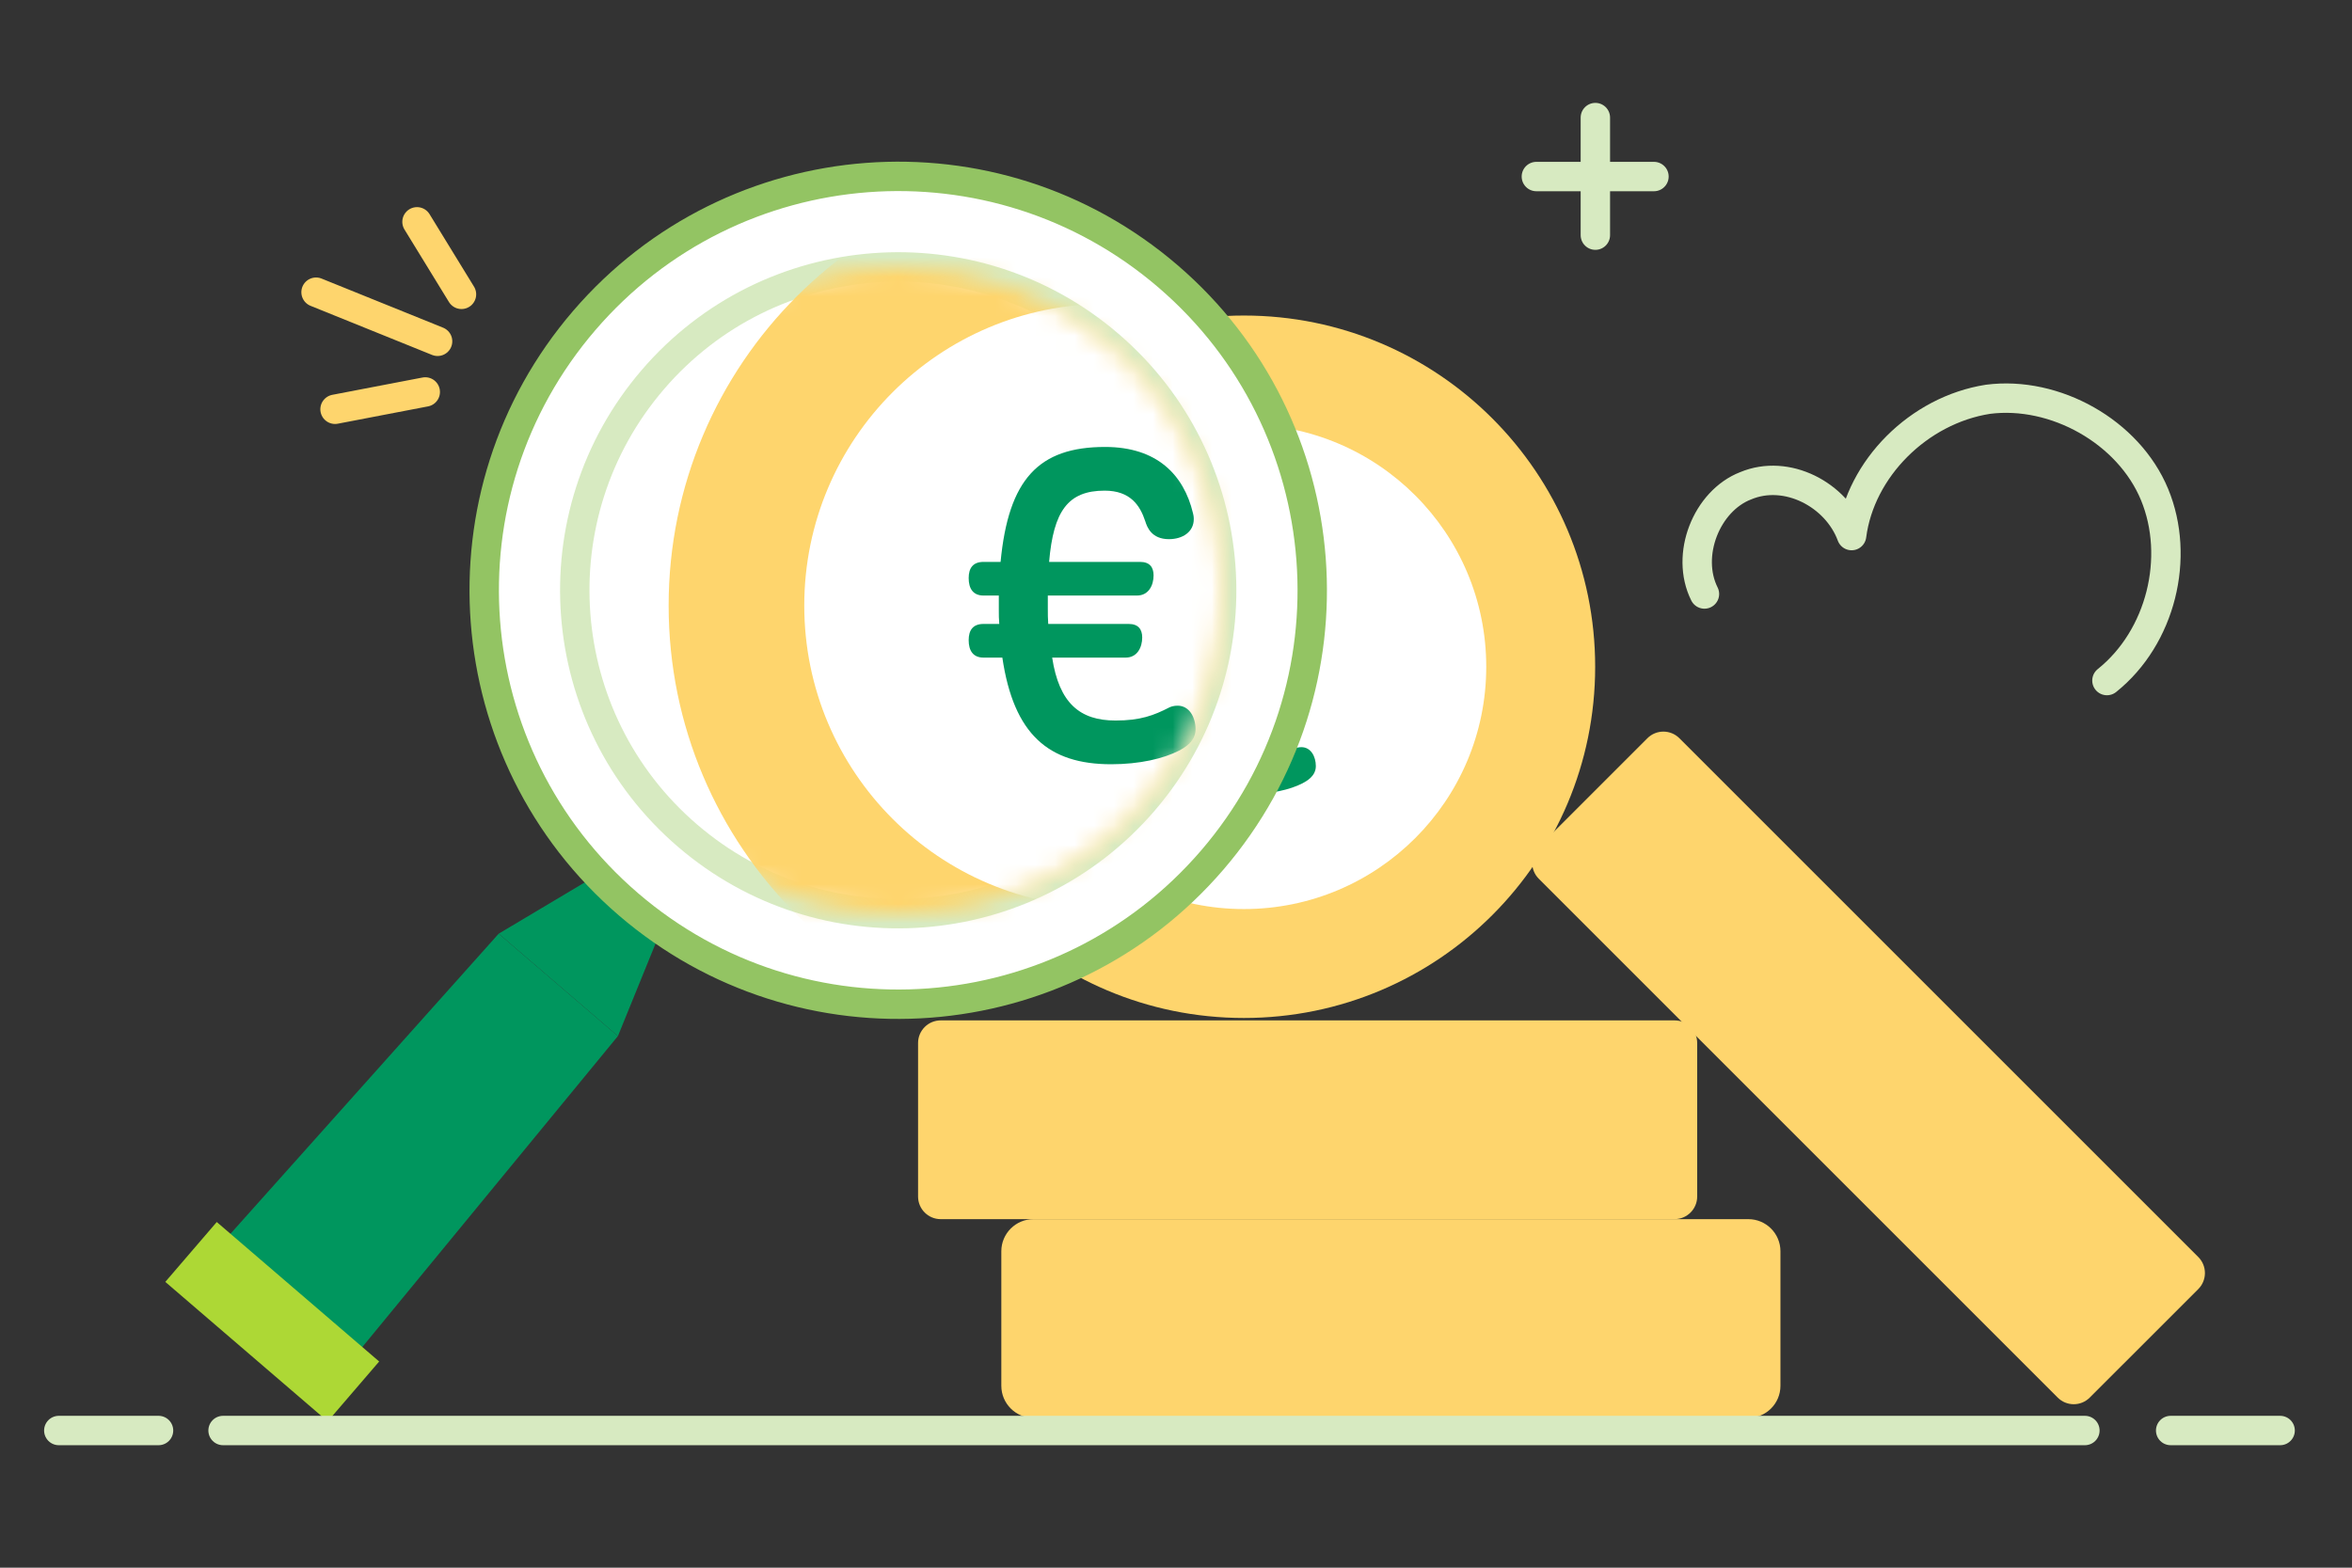 <?xml version="1.0" encoding="UTF-8"?>
<svg width="120px" height="80px" viewBox="0 0 120 80" version="1.1" xmlns="http://www.w3.org/2000/svg" xmlns:xlink="http://www.w3.org/1999/xlink">
    <rect x="0" y="0" width="120" height="80" fill="#333333" stroke="none"/>
    <title>Thumbnail/CoinsMagnifyingLens/BNPPF</title>
    <defs>
        <path d="M3.986,5.748 C-1.953,12.661 -1.165,23.08 5.75,29.019 L5.75,29.019 C12.662,34.958 23.082,34.169 29.02,27.256 L29.02,27.256 C34.958,20.343 34.171,9.925 27.256,3.984 L27.256,3.984 C24.142,1.309 20.318,-0.001 16.511,0 L16.511,0 C11.867,0 7.249,1.95 3.986,5.748" id="path-1"></path>
        <path d="M3.986,5.748 C-1.953,12.661 -1.165,23.08 5.75,29.019 L5.75,29.019 C12.662,34.958 23.082,34.169 29.02,27.256 L29.02,27.256 C34.958,20.343 34.171,9.925 27.256,3.984 L27.256,3.984 C24.142,1.309 20.318,-0.001 16.511,0 L16.511,0 C11.867,0 7.249,1.95 3.986,5.748" id="path-3"></path>
        <path d="M3.986,5.748 C-1.953,12.661 -1.165,23.08 5.75,29.019 L5.75,29.019 C12.662,34.958 23.082,34.169 29.02,27.256 L29.02,27.256 C34.958,20.343 34.171,9.925 27.256,3.984 L27.256,3.984 C24.142,1.309 20.318,-0.001 16.511,0 L16.511,0 C11.867,0 7.249,1.95 3.986,5.748 L3.986,5.748 Z" id="path-5"></path>
    </defs>
    <g id="Thumbnail/CoinsMagnifyingLens/BNPPF" stroke="none" stroke-width="1" fill="none" fill-rule="evenodd">
        <g id="Group-58" transform="translate(3, 6)">
            <g id="Group-33" transform="translate(5.434, 3)">
                <path d="M39.561,53.214 L77.001,53.214 C77.64,53.214 78.157,52.697 78.157,52.059 L78.157,44.227 C78.157,43.589 77.64,43.071 77.001,43.071 L39.561,43.071 C38.923,43.071 38.406,43.589 38.406,44.227 L38.406,52.059 C38.406,52.697 38.923,53.214 39.561,53.214" id="Fill-1" fill="#FED56D"></path>
                <path d="M44.294,63.357 L80.766,63.357 C81.671,63.357 82.405,62.623 82.405,61.717 L82.405,54.853 C82.405,53.947 81.671,53.214 80.766,53.214 L45.809,53.214 L44.294,53.214 C43.389,53.214 42.654,53.947 42.654,54.853 L42.654,61.717 C42.654,62.623 43.389,63.357 44.294,63.357" id="Fill-3" fill="#FED56D"></path>
                <path d="M70.078,35.846 L96.552,62.32 C97.002,62.771 97.735,62.771 98.185,62.32 L103.724,56.782 C104.175,56.33 104.175,55.598 103.724,55.147 L77.25,28.673 C76.799,28.222 76.066,28.222 75.617,28.673 L70.078,34.212 C69.626,34.662 69.626,35.395 70.078,35.846" id="Fill-5" fill="#FED56D"></path>
                <path d="M72.952,25.025 C72.952,34.923 64.931,42.948 55.03,42.948 C45.132,42.948 37.107,34.923 37.107,25.025 C37.107,15.127 45.132,7.102 55.03,7.102 C64.931,7.102 72.952,15.127 72.952,25.025" id="Fill-7" fill="#FED56D"></path>
                <path d="M67.395,25.025 C67.395,31.854 61.859,37.39 55.03,37.39 C48.2,37.39 42.666,31.854 42.666,25.025 C42.666,18.196 48.2,12.66 55.03,12.66 C61.859,12.66 67.395,18.196 67.395,25.025" id="Fill-9" fill="#FFFFFF"></path>
                <path d="M52.646,25.115 C52.646,25.384 52.646,25.545 52.663,25.777 L55.959,25.777 C56.352,25.777 56.515,25.993 56.515,26.334 C56.515,26.727 56.319,27.157 55.834,27.157 L52.824,27.157 C53.111,29.02 53.954,29.736 55.421,29.736 C56.443,29.736 56.999,29.522 57.625,29.2 C57.698,29.163 57.823,29.128 57.965,29.128 C58.45,29.128 58.701,29.611 58.701,30.095 C58.701,30.615 58.217,30.865 58.019,30.973 C57.392,31.296 56.408,31.528 55.243,31.528 C52.681,31.528 51.248,30.309 50.782,27.157 L50.011,27.157 C49.582,27.157 49.403,26.87 49.403,26.441 C49.403,26.029 49.582,25.777 50.011,25.777 L50.657,25.777 C50.638,25.545 50.638,25.437 50.638,25.204 L50.638,24.614 L50.011,24.614 C49.582,24.614 49.403,24.327 49.403,23.896 C49.403,23.484 49.582,23.234 50.011,23.234 L50.71,23.234 C51.034,19.848 52.269,18.522 54.993,18.522 C57.125,18.522 58.217,19.669 58.593,21.228 C58.611,21.299 58.628,21.371 58.628,21.478 C58.628,21.998 58.181,22.302 57.608,22.302 C56.892,22.302 56.712,21.802 56.639,21.568 C56.426,20.923 56.032,20.314 54.974,20.314 C53.469,20.314 52.877,21.156 52.7,23.234 L56.426,23.234 C56.819,23.234 56.981,23.449 56.981,23.789 C56.981,24.183 56.785,24.614 56.299,24.614 L52.646,24.614 L52.646,25.115 Z" id="Fill-11" fill="#00965E"></path>
                <polygon id="Fill-13" fill="#00965E" points="8.627 61.473 1.83 55.633 17.009 38.647 23.092 43.872"></polygon>
                <polygon id="Fill-15" fill="#00965E" points="23.093 43.872 17.01 38.646 22.095 35.616 25.322 38.389"></polygon>
                <path d="M53.416,34.889 C45.813,43.737 32.479,44.747 23.629,37.146 C14.78,29.543 13.77,16.206 21.372,7.359 C28.975,-1.49 42.31,-2.5 51.159,5.101 C60.008,12.703 61.019,26.04 53.416,34.889" id="Fill-17" fill="#FFFFFF"></path>
                <path d="M53.416,34.889 C45.813,43.737 32.479,44.747 23.629,37.146 C14.78,29.543 13.77,16.206 21.372,7.359 C28.975,-1.49 42.31,-2.5 51.159,5.101 C60.008,12.703 61.019,26.04 53.416,34.889 Z" id="Stroke-19" stroke="#93C463" stroke-width="1.5" stroke-linecap="round" stroke-linejoin="round"></path>
                <path d="M49.911,31.877 C43.973,38.789 33.553,39.579 26.64,33.64 C19.726,27.701 18.937,17.282 24.877,10.369 C30.815,3.456 41.235,2.667 48.147,8.606 C55.061,14.546 55.849,24.964 49.911,31.877 Z" id="Stroke-21" stroke="#D7EAC1" stroke-width="1.5" stroke-linecap="round" stroke-linejoin="round"></path>
                <path d="M28.552,12.944 C30.001,11.449 31.819,10.35 33.814,9.761" id="Stroke-23" stroke="#D7EAC1" stroke-width="1.5" stroke-linecap="round" stroke-linejoin="round"></path>
                <polygon id="Fill-25" fill="#ADD835" points="8.285 63.534 0 56.416 2.625 53.36 10.911 60.478"></polygon>
                <path d="M13.263,11.002 C11.729,11.297 10.195,11.591 8.66,11.885" id="Stroke-27" stroke="#FED56D" stroke-width="1.5" stroke-linecap="round" stroke-linejoin="round"></path>
                <path d="M13.892,8.417 C12.598,7.895 8.983,6.434 7.691,5.911" id="Stroke-29" stroke="#FED56D" stroke-width="1.5" stroke-linecap="round" stroke-linejoin="round"></path>
                <path d="M15.111,6.02 C14.355,4.787 13.599,3.554 12.842,2.32" id="Stroke-31" stroke="#FED56D" stroke-width="1.5" stroke-linecap="round" stroke-linejoin="round"></path>
            </g>
            <g id="Group-43" transform="translate(26.325, 7.621)">
                <g id="Group-36">
                    <mask id="mask-2" fill="white">
                        <use xlink:href="#path-1"></use>
                    </mask>
                    <g id="Clip-35"></g>
                    <path d="M49.416,17.282 C49.416,29.605 39.429,39.596 27.103,39.596 C14.779,39.596 4.789,29.605 4.789,17.282 C4.789,4.959 14.779,-5.032 27.103,-5.032 C39.429,-5.032 49.416,4.959 49.416,17.282" id="Fill-34" fill="#FED56D" mask="url(#mask-2)"></path>
                </g>
                <g id="Group-39">
                    <mask id="mask-4" fill="white">
                        <use xlink:href="#path-3"></use>
                    </mask>
                    <g id="Clip-38"></g>
                    <path d="M42.498,17.282 C42.498,25.784 35.604,32.677 27.102,32.677 C18.6,32.677 11.709,25.784 11.709,17.282 C11.709,8.78 18.6,1.887 27.102,1.887 C35.604,1.887 42.498,8.78 42.498,17.282" id="Fill-37" fill="#FFFFFF" mask="url(#mask-4)"></path>
                </g>
                <g id="Group-42">
                    <mask id="mask-6" fill="white">
                        <use xlink:href="#path-5"></use>
                    </mask>
                    <g id="Clip-41"></g>
                    <path d="M24.135,17.395 C24.135,17.729 24.135,17.929 24.156,18.219 L28.259,18.219 C28.749,18.219 28.951,18.488 28.951,18.912 C28.951,19.402 28.707,19.937 28.105,19.937 L24.357,19.937 C24.713,22.257 25.763,23.148 27.591,23.148 C28.862,23.148 29.555,22.881 30.333,22.48 C30.425,22.434 30.579,22.39 30.757,22.39 C31.36,22.39 31.673,22.992 31.673,23.594 C31.673,24.242 31.072,24.553 30.824,24.688 C30.043,25.089 28.818,25.379 27.367,25.379 C24.179,25.379 22.395,23.862 21.815,19.937 L20.855,19.937 C20.321,19.937 20.097,19.58 20.097,19.045 C20.097,18.532 20.321,18.219 20.855,18.219 L21.658,18.219 C21.635,17.929 21.635,17.795 21.635,17.505 L21.635,16.77 L20.855,16.77 C20.321,16.77 20.097,16.414 20.097,15.877 C20.097,15.365 20.321,15.053 20.855,15.053 L21.725,15.053 C22.127,10.837 23.665,9.187 27.056,9.187 C29.71,9.187 31.072,10.615 31.539,12.555 C31.562,12.643 31.583,12.733 31.583,12.867 C31.583,13.513 31.026,13.893 30.312,13.893 C29.421,13.893 29.197,13.269 29.107,12.979 C28.841,12.175 28.35,11.417 27.033,11.417 C25.159,11.417 24.423,12.465 24.201,15.053 L28.841,15.053 C29.33,15.053 29.531,15.32 29.531,15.744 C29.531,16.235 29.287,16.77 28.683,16.77 L24.135,16.77 L24.135,17.395 Z" id="Fill-40" fill="#00965E" mask="url(#mask-6)"></path>
                </g>
            </g>
            <g id="Group-50" transform="translate(75.386, 0)" stroke="#D7EAC1" stroke-linecap="round" stroke-linejoin="round" stroke-width="1.5">
                <path d="M8.576,24.312 C7.583,22.326 8.686,19.564 10.674,18.791 C12.771,17.91 15.31,19.233 16.084,21.331 C16.525,17.91 19.506,14.928 23.039,14.376 C26.462,13.934 30.216,16.032 31.54,19.233 C32.865,22.436 31.871,26.52 29.111,28.729" id="Stroke-44"></path>
                <line x1="3.01" y1="0" x2="3.01" y2="6" id="Stroke-46"></line>
                <line x1="0" y1="3.009" x2="6" y2="3.009" id="Stroke-48"></line>
            </g>
            <g id="Group-57" transform="translate(0, 66.5)" stroke="#D7EAC1" stroke-linecap="round" stroke-linejoin="round" stroke-width="1.5">
                <line x1="8.381" y1="0.5" x2="103.372" y2="0.5" id="Stroke-51"></line>
                <line x1="5.088" y1="0.5" x2="-2.66453526e-15" y2="0.5" id="Stroke-53"></line>
                <line x1="113.333" y1="0.5" x2="107.748" y2="0.5" id="Stroke-55"></line>
            </g>
        </g>
    </g>
</svg>